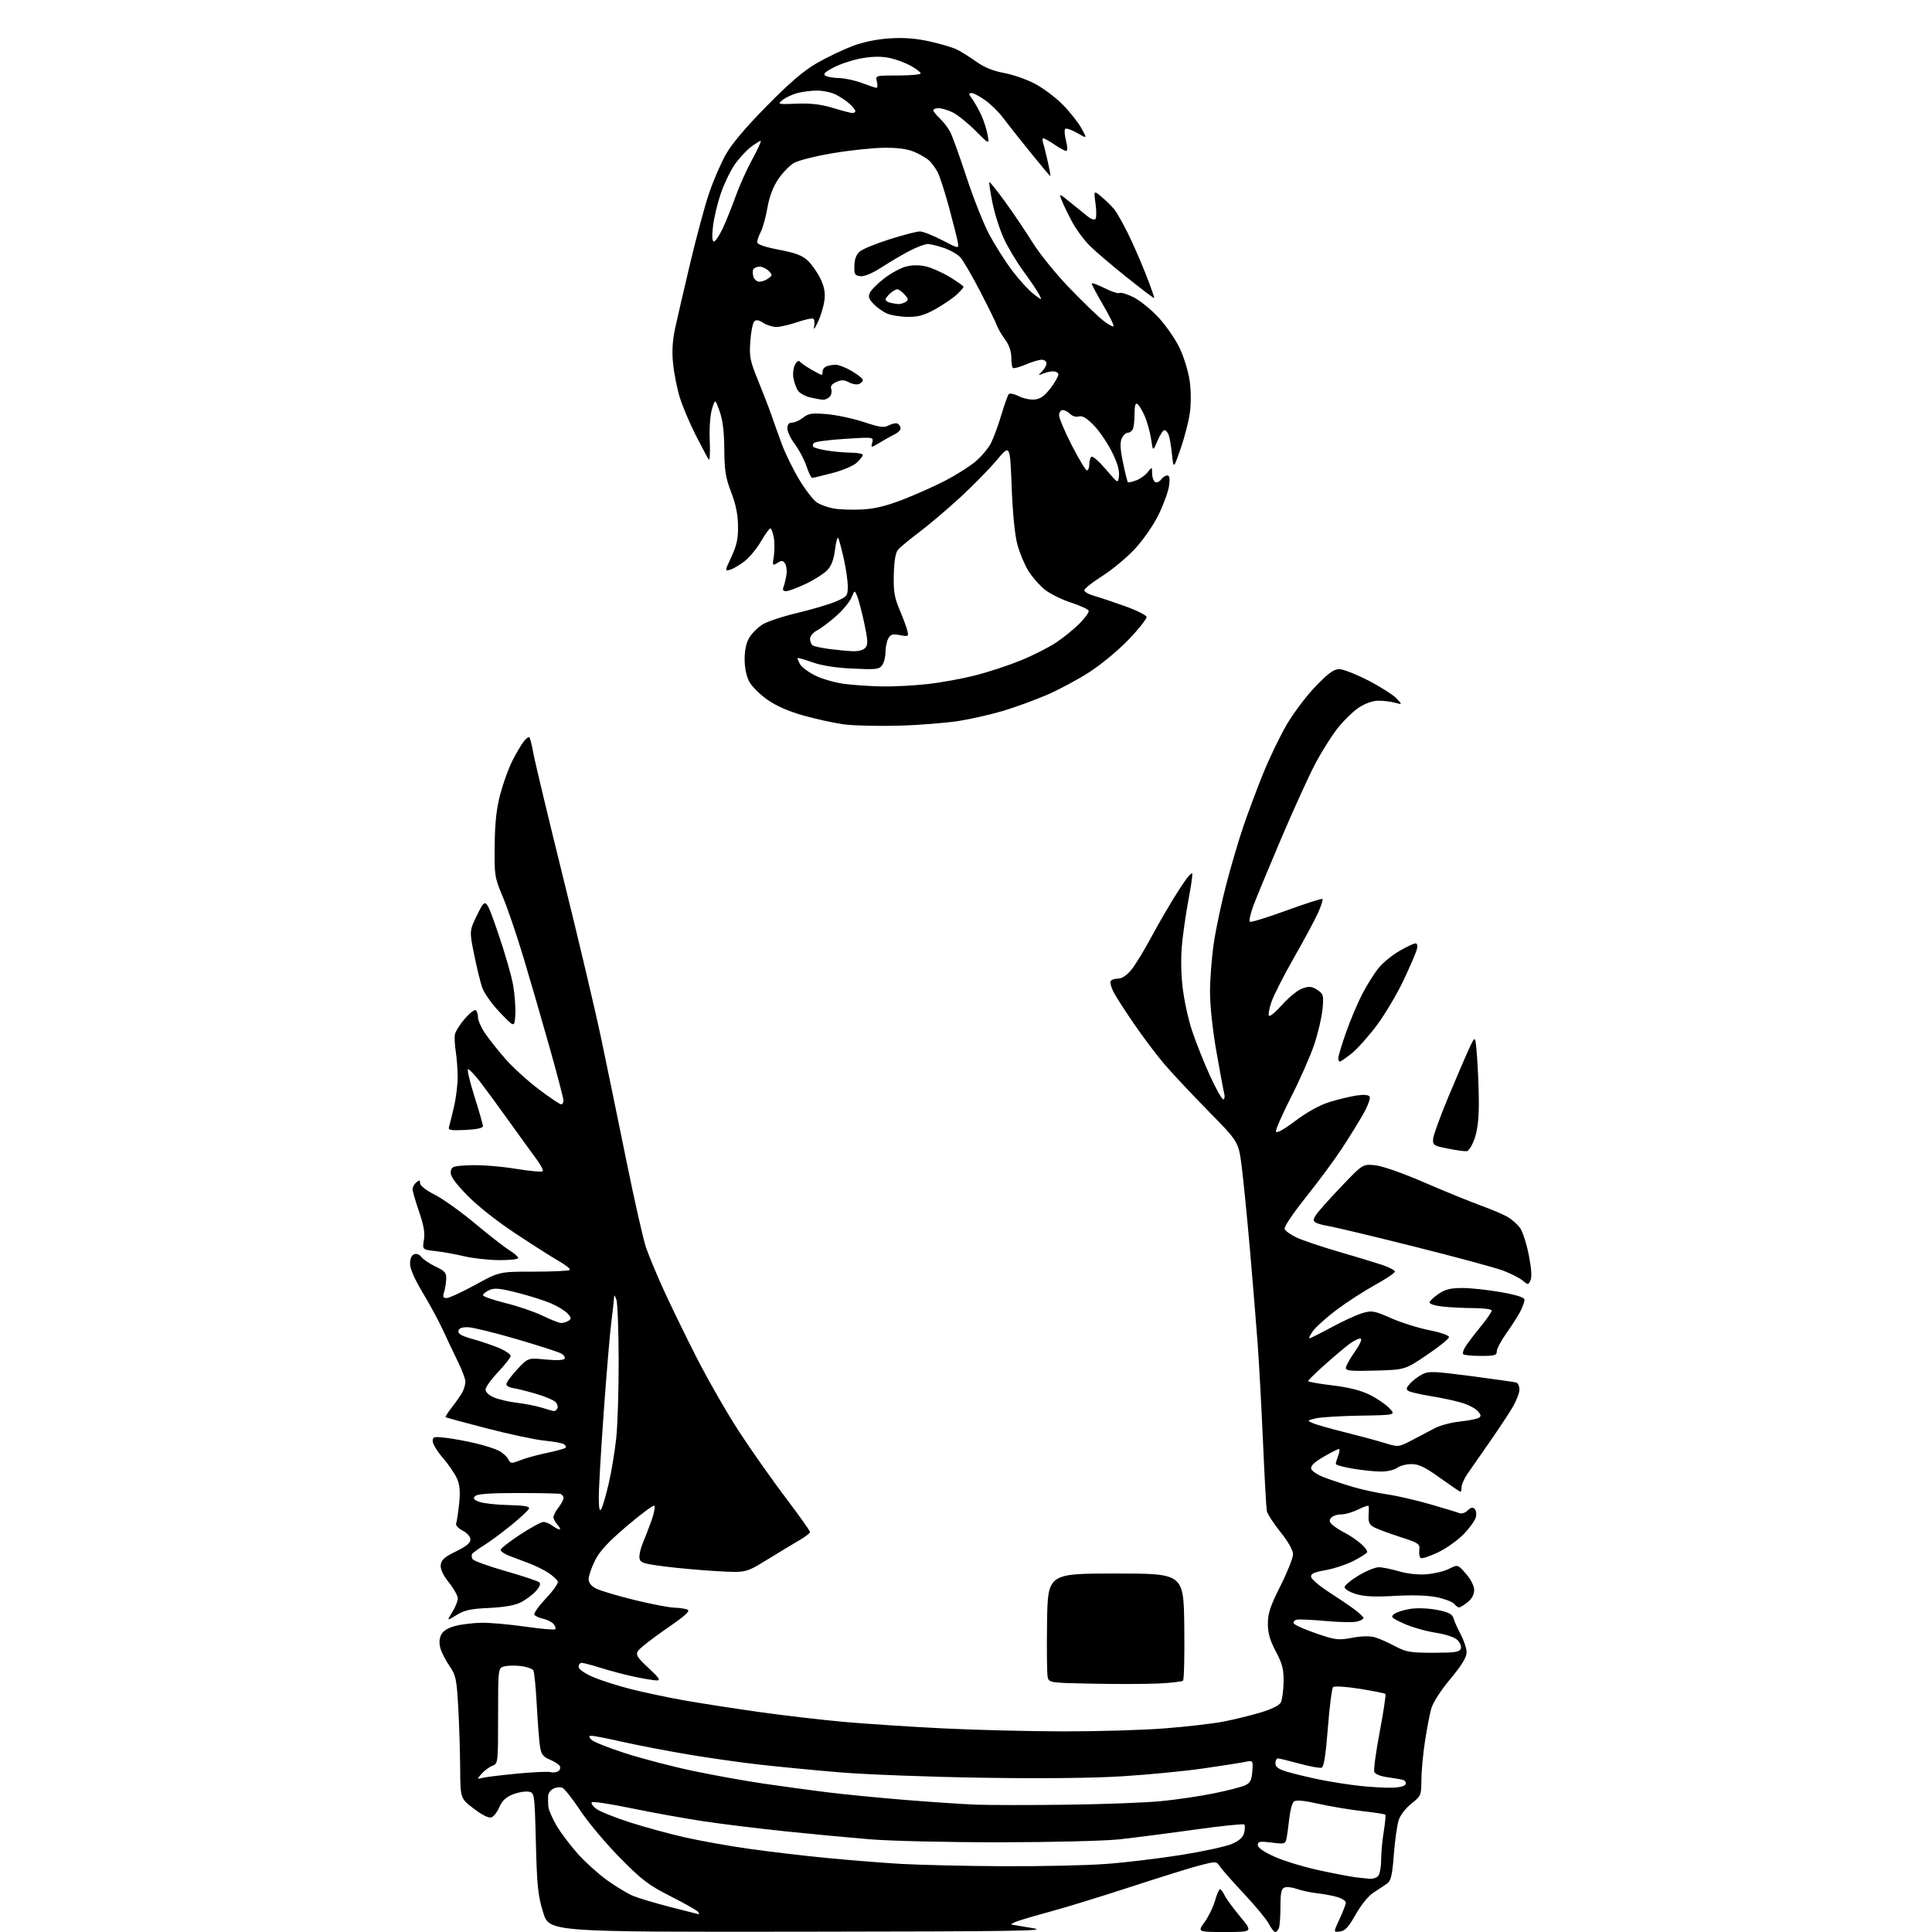 <?xml version="1.0" encoding="UTF-8" standalone="no"?>
<svg 
  version="1.1" 
  xmlns="http://www.w3.org/2000/svg" 
  xmlns:xlink="http://www.w3.org/1999/xlink" 
  xmlns:svg="http://www.w3.org/2000/svg"
  xmlns:rdf="http://www.w3.org/1999/02/22-rdf-syntax-ns#"
  xmlns:cc="http://creativecommons.org/ns#"
  xmlns:dc="http://purl.org/dc/elements/1.1/"
  viewBox="0 0 768 768"
  width="768"
  height="768"
>
<style>svg {background-color: white; }</style>"
<path stroke="none" fill="black" fill-rule="evenodd" d="M318.40,767.88C218.31,768.00 218.31,768.00 215.92,760.25C213.85,753.54 213.46,749.83 213.02,732.50C212.50,712.50 212.50,712.50 209.85,712.19C208.40,712.02 205.57,712.57 203.57,713.41C201.08,714.45 199.48,716.01 198.50,718.34C197.72,720.22 196.32,722.05 195.40,722.40C194.32,722.82 191.86,721.63 188.37,718.99C183.00,714.94 183.00,714.94 182.92,702.72C182.87,696.00 182.52,685.04 182.14,678.37C181.51,667.38 181.19,665.88 178.70,662.29C177.19,660.11 175.56,656.95 175.08,655.27C174.50,653.27 174.60,651.42 175.37,649.86C176.16,648.28 178.03,647.11 181.02,646.33C183.49,645.69 188.20,645.12 191.50,645.07C194.80,645.03 202.58,645.72 208.80,646.61C215.01,647.51 220.36,647.97 220.69,647.64C221.02,647.32 220.74,646.39 220.07,645.59C219.41,644.79 217.55,643.84 215.94,643.49C214.34,643.13 212.75,642.41 212.42,641.87C212.09,641.33 214.14,638.43 216.98,635.42C219.83,632.42 221.97,629.41 221.75,628.73C221.53,628.05 219.89,626.51 218.11,625.31C216.34,624.11 212.77,622.35 210.19,621.40C207.61,620.45 204.04,619.10 202.25,618.39C200.46,617.68 199.00,616.65 199.00,616.11C199.00,615.56 202.47,612.84 206.70,610.06C210.94,607.28 215.13,605.00 216.01,605.00C216.90,605.00 218.49,605.66 219.56,606.47C220.63,607.28 221.91,607.95 222.40,607.97C222.90,607.99 222.57,607.18 221.65,606.17C220.74,605.17 220.00,603.77 220.00,603.08C220.00,602.38 220.90,600.67 222.00,599.27C223.10,597.87 224.00,596.16 224.00,595.47C224.00,594.78 223.44,594.05 222.75,593.86C222.06,593.66 214.44,593.50 205.80,593.50C194.83,593.50 189.74,593.87 188.89,594.71C187.94,595.66 188.29,596.16 190.51,597.00C192.07,597.60 197.26,598.17 202.05,598.28C208.43,598.43 210.63,598.81 210.28,599.70C210.03,600.37 206.82,603.36 203.16,606.33C199.50,609.30 194.63,612.90 192.33,614.33C190.04,615.75 187.93,617.30 187.65,617.76C187.37,618.22 187.47,619.14 187.88,619.80C188.29,620.47 194.22,622.61 201.06,624.56C207.90,626.51 213.92,628.52 214.44,629.04C215.02,629.62 214.45,630.96 212.94,632.58C211.60,634.02 208.93,636.00 207.00,636.98C204.68,638.15 200.44,638.90 194.44,639.18C187.09,639.52 184.65,640.05 181.48,642.01C177.57,644.43 177.57,644.43 179.79,640.85C181.00,638.88 182.00,636.42 181.99,635.38C181.98,634.35 180.39,631.50 178.44,629.05C176.06,626.05 175.00,623.77 175.20,622.05C175.44,620.05 176.74,618.90 181.25,616.71C185.31,614.74 187.00,613.36 187.00,611.99C187.00,610.84 185.75,609.41 183.92,608.46C182.22,607.58 181.05,606.30 181.32,605.61C181.59,604.91 182.12,601.43 182.50,597.87C183.00,593.15 182.80,590.45 181.74,587.93C180.95,586.02 178.43,582.31 176.15,579.67C173.87,577.03 172.00,573.99 172.00,572.90C172.00,571.11 172.48,570.99 177.25,571.56C180.14,571.90 185.43,572.87 189.00,573.72C192.57,574.56 196.72,575.88 198.22,576.64C199.72,577.40 201.42,578.91 202.00,579.99C202.99,581.84 203.28,581.87 206.78,580.48C208.82,579.66 213.58,578.35 217.35,577.56C221.12,576.78 224.48,575.85 224.82,575.51C225.16,575.17 224.85,574.53 224.13,574.08C223.41,573.64 219.95,573.00 216.44,572.68C212.92,572.35 202.73,570.18 193.78,567.87C184.82,565.55 177.33,563.53 177.13,563.37C176.93,563.22 178.10,561.38 179.73,559.30C181.37,557.21 183.23,554.52 183.86,553.32C184.48,552.11 185.00,550.27 185.00,549.23C185.00,548.18 183.69,544.66 182.09,541.41C180.48,538.16 177.84,532.58 176.21,529.00C174.57,525.42 170.94,518.67 168.12,514.00C164.85,508.57 163.00,504.36 163.00,502.36C163.00,500.38 163.60,498.98 164.63,498.59C165.59,498.22 166.76,498.66 167.50,499.67C168.19,500.61 170.72,502.32 173.13,503.47C176.92,505.27 177.48,505.95 177.37,508.53C177.30,510.16 176.91,512.51 176.50,513.75C175.93,515.51 176.15,516.00 177.54,516.00C178.52,516.00 183.64,513.64 188.91,510.75C198.50,505.50 198.50,505.50 212.16,505.50C219.68,505.50 226.13,505.20 226.49,504.84C226.86,504.47 224.98,502.93 222.33,501.41C219.67,499.90 211.84,494.91 204.93,490.34C197.29,485.29 189.70,479.28 185.60,475.03C180.62,469.87 178.94,467.45 179.18,465.77C179.48,463.67 180.07,463.48 187.00,463.20C191.12,463.03 199.13,463.65 204.79,464.58C210.45,465.50 215.36,465.97 215.72,465.62C216.07,465.26 215.04,463.20 213.43,461.03C211.82,458.86 206.90,452.06 202.50,445.92C198.10,439.77 192.80,432.55 190.73,429.87C188.65,427.19 186.55,425.00 186.07,425.00C185.58,425.00 186.71,429.84 188.57,435.75C190.44,441.66 191.97,447.03 191.98,447.67C191.99,448.42 189.50,448.95 185.01,449.17C179.16,449.45 178.09,449.26 178.48,448.00C178.73,447.18 179.62,443.57 180.46,440.00C181.29,436.43 181.95,431.02 181.93,428.00C181.90,424.98 181.56,420.48 181.18,418.00C180.79,415.52 180.61,412.54 180.79,411.37C180.97,410.19 182.70,407.38 184.64,405.11C186.58,402.84 188.58,401.24 189.08,401.55C189.59,401.86 190.00,403.11 190.00,404.33C190.00,405.54 191.20,408.33 192.66,410.52C194.12,412.71 197.74,417.30 200.71,420.72C203.68,424.14 209.72,429.65 214.12,432.97C218.52,436.29 222.55,439.00 223.06,439.00C223.58,439.00 224.00,438.32 224.00,437.49C224.00,436.67 221.49,427.10 218.43,416.24C215.37,405.38 210.70,389.30 208.05,380.50C205.40,371.70 201.72,360.90 199.87,356.50C196.61,348.76 196.50,348.10 196.64,336.00C196.75,326.84 197.35,321.39 198.89,315.61C200.04,311.27 202.18,305.37 203.63,302.51C205.08,299.64 207.08,296.22 208.07,294.91C209.05,293.60 210.12,292.79 210.44,293.10C210.75,293.42 211.48,296.34 212.06,299.59C212.64,302.84 218.02,325.30 224.02,349.51C230.02,373.71 236.77,402.29 239.02,413.01C241.27,423.73 245.77,445.55 249.01,461.50C252.25,477.45 255.77,492.98 256.83,496.00C257.88,499.02 260.87,506.23 263.47,512.00C266.07,517.77 272.02,530.04 276.70,539.25C281.39,548.47 289.20,562.08 294.08,569.51C298.95,576.94 307.23,588.67 312.47,595.59C317.71,602.51 322.00,608.54 322.00,609.00C322.00,609.45 320.09,610.93 317.75,612.28C315.41,613.63 309.68,617.09 305.00,619.97C296.50,625.21 296.50,625.21 285.00,624.56C278.68,624.20 269.23,623.35 264.00,622.67C255.56,621.57 254.47,621.20 254.19,619.32C254.03,618.16 254.63,615.47 255.54,613.35C256.45,611.23 258.02,607.15 259.04,604.27C260.05,601.40 260.52,598.82 260.07,598.54C259.63,598.27 254.72,601.92 249.15,606.66C241.69,613.02 238.38,616.60 236.52,620.33C235.13,623.12 234.00,626.42 234.00,627.67C234.00,629.18 234.99,630.46 236.96,631.48C238.59,632.32 245.44,634.36 252.18,636.01C258.93,637.65 266.04,639.03 267.97,639.07C269.91,639.11 272.28,639.45 273.22,639.82C274.55,640.35 272.60,642.13 264.80,647.50C259.23,651.35 254.17,655.32 253.58,656.32C252.67,657.87 253.32,658.91 257.82,663.07C261.95,666.90 262.69,668.00 261.14,668.00C260.03,668.00 256.06,667.35 252.32,666.56C248.57,665.77 242.57,664.20 239.00,663.07C235.43,661.95 231.94,661.02 231.25,661.01C230.56,661.01 230.00,661.70 230.00,662.56C230.00,663.48 232.23,665.09 235.47,666.53C238.49,667.86 245.35,670.07 250.72,671.43C256.10,672.79 265.68,674.81 272.00,675.93C278.32,677.05 291.54,679.10 301.37,680.49C311.20,681.89 326.50,683.67 335.37,684.47C344.24,685.26 362.07,686.43 375.00,687.07C387.93,687.70 409.52,688.24 423.00,688.25C436.48,688.26 454.48,687.73 463.00,687.06C471.52,686.39 481.88,685.20 486.00,684.42C490.12,683.64 496.79,682.03 500.80,680.84C505.40,679.48 508.48,677.97 509.13,676.76C509.69,675.71 510.19,672.07 510.24,668.67C510.32,663.57 509.79,661.46 507.17,656.50C504.82,652.05 504.00,649.19 504.00,645.43C504.00,641.35 504.96,638.45 508.99,630.43C511.74,624.97 513.99,619.32 513.99,617.88C514.00,616.22 512.15,612.94 508.98,608.98C506.22,605.52 503.78,601.75 503.57,600.60C503.35,599.44 502.67,587.12 502.06,573.22C501.45,559.31 500.50,541.76 499.94,534.22C499.39,526.67 498.02,509.93 496.89,497.00C495.77,484.07 494.28,469.08 493.59,463.68C492.33,453.86 492.33,453.86 480.35,441.68C473.77,434.98 465.89,426.57 462.84,423.00C459.80,419.43 454.37,412.23 450.78,407.00C447.19,401.77 443.50,396.02 442.59,394.22C441.67,392.42 441.19,390.50 441.52,389.97C441.85,389.44 443.18,389.00 444.49,389.00C445.97,389.00 447.92,387.71 449.70,385.54C451.27,383.64 454.94,377.62 457.86,372.16C460.79,366.70 465.60,358.47 468.56,353.87C471.89,348.69 473.96,346.26 473.97,347.50C473.99,348.60 473.33,353.02 472.50,357.33C471.68,361.63 470.56,369.02 470.03,373.75C469.39,379.35 469.39,385.64 470.03,391.79C470.58,397.07 472.29,405.04 473.91,409.87C475.50,414.61 478.71,422.66 481.04,427.75C483.38,432.84 485.72,437.00 486.25,437.00C486.78,437.00 486.96,435.96 486.64,434.69C486.32,433.42 484.92,425.89 483.53,417.96C482.04,409.48 481.00,399.73 481.00,394.27C481.00,389.16 481.69,380.38 482.53,374.74C483.37,369.11 485.59,358.65 487.47,351.50C489.34,344.35 492.32,334.23 494.09,329.00C495.85,323.77 499.37,314.32 501.91,308.00C504.45,301.68 508.77,292.68 511.51,288.01C514.26,283.34 519.44,276.48 523.04,272.76C528.05,267.58 530.23,266.00 532.38,266.00C533.92,266.00 539.12,268.03 543.94,270.52C548.75,273.01 553.77,276.20 555.10,277.60C557.50,280.16 557.50,280.16 554.50,279.33C552.85,278.87 549.86,278.52 547.86,278.54C545.63,278.57 542.62,279.64 540.12,281.30C537.86,282.80 534.05,286.53 531.64,289.59C529.24,292.65 525.22,299.06 522.72,303.83C520.21,308.60 514.14,321.95 509.22,333.50C504.31,345.05 499.33,357.07 498.17,360.21C497.01,363.35 496.43,366.15 496.88,366.42C497.32,366.70 503.89,364.67 511.46,361.91C519.03,359.15 525.43,357.10 525.69,357.36C525.95,357.62 525.21,360.01 524.04,362.67C522.87,365.33 518.56,373.35 514.48,380.50C510.39,387.65 506.31,395.66 505.41,398.30C504.51,400.95 504.09,403.42 504.47,403.80C504.86,404.19 507.27,402.14 509.84,399.25C512.40,396.37 515.97,393.51 517.77,392.90C520.46,391.99 521.50,392.09 523.65,393.50C526.09,395.11 526.22,395.59 525.73,401.06C525.44,404.27 523.97,410.58 522.47,415.09C520.97,419.59 516.86,428.93 513.34,435.85C509.82,442.77 507.06,449.04 507.22,449.78C507.40,450.65 510.14,449.15 514.96,445.54C519.69,442.00 524.65,439.26 528.53,438.06C531.89,437.03 536.69,435.87 539.20,435.49C542.20,435.04 544.00,435.20 544.46,435.94C544.84,436.55 543.71,439.64 541.94,442.78C540.17,445.93 536.30,452.18 533.35,456.67C530.40,461.16 523.96,469.86 519.05,475.99C513.98,482.33 510.35,487.74 510.65,488.53C510.94,489.29 513.05,490.81 515.34,491.90C517.63,493.00 525.12,495.53 532.00,497.53C538.88,499.53 546.75,501.92 549.50,502.84C552.25,503.77 554.50,504.95 554.50,505.48C554.50,506.00 550.92,508.41 546.54,510.82C542.16,513.24 535.30,517.67 531.30,520.69C527.30,523.70 523.09,527.47 521.94,529.08C520.80,530.69 520.16,532.00 520.53,532.00C520.89,532.00 524.86,530.01 529.35,527.59C533.83,525.16 539.34,522.64 541.58,521.98C545.36,520.87 546.22,521.03 553.02,524.01C557.07,525.79 563.89,527.93 568.19,528.78C572.71,529.67 576.00,530.82 576.00,531.51C576.00,532.16 572.06,535.35 567.25,538.60C558.50,544.50 558.50,544.50 546.75,544.83C537.16,545.11 535.00,544.91 535.00,543.76C535.00,542.99 536.58,540.14 538.50,537.43C540.49,534.63 541.53,532.34 540.90,532.13C540.30,531.93 538.39,532.81 536.65,534.07C534.92,535.34 530.46,539.09 526.75,542.39C523.04,545.70 520.00,548.67 520.00,548.99C520.00,549.30 524.31,550.08 529.58,550.70C535.96,551.46 540.90,552.69 544.36,554.39C547.22,555.79 550.76,558.19 552.23,559.72C554.90,562.50 554.90,562.50 540.70,562.74C532.89,562.87 524.92,563.36 523.00,563.83C519.50,564.69 519.50,564.69 522.00,565.77C523.38,566.36 529.00,567.96 534.50,569.32C540.00,570.68 547.07,572.58 550.20,573.55C555.90,575.30 555.90,575.30 561.20,572.54C564.12,571.02 568.22,568.87 570.31,567.75C572.41,566.64 576.91,565.44 580.31,565.08C583.72,564.73 587.09,564.07 587.82,563.62C588.87,562.97 588.78,562.42 587.40,560.89C586.45,559.84 583.56,558.35 580.97,557.59C578.39,556.82 572.89,555.64 568.76,554.98C564.62,554.31 560.64,553.39 559.91,552.94C558.85,552.29 558.98,551.68 560.54,549.96C561.61,548.77 563.78,547.13 565.35,546.32C567.91,545.00 569.93,545.07 584.85,547.03C594.01,548.23 602.06,549.38 602.75,549.58C603.44,549.78 604.00,551.07 604.00,552.45C604.00,553.84 602.55,557.34 600.78,560.23C599.01,563.13 594.88,569.33 591.60,574.00C588.33,578.67 584.60,584.03 583.33,585.89C582.05,587.75 581.00,590.12 581.00,591.14C581.00,592.16 580.80,593.00 580.56,593.00C580.32,593.00 576.67,590.52 572.46,587.50C566.47,583.20 563.98,582.00 561.09,582.00C559.05,582.00 556.51,582.66 555.44,583.47C554.37,584.28 551.56,584.95 549.19,584.97C546.82,584.99 541.76,584.48 537.94,583.85C534.12,583.22 531.00,582.35 531.00,581.92C531.00,581.48 531.44,579.98 531.98,578.57C532.51,577.15 532.62,576.00 532.23,576.01C531.83,576.01 529.11,577.39 526.19,579.07C522.60,581.12 520.98,582.65 521.20,583.78C521.38,584.72 523.68,586.26 526.51,587.33C529.25,588.37 534.42,590.08 538.00,591.13C541.58,592.18 547.65,593.50 551.50,594.05C555.35,594.61 563.00,596.37 568.50,597.96C574.00,599.55 579.23,601.14 580.12,601.49C581.04,601.84 582.47,601.38 583.44,600.42C584.63,599.23 585.44,599.04 586.19,599.79C586.78,600.38 586.99,601.90 586.66,603.18C586.33,604.45 584.14,607.48 581.78,609.90C579.43,612.32 574.84,615.57 571.59,617.11C568.33,618.65 565.27,619.67 564.78,619.36C564.28,619.06 564.02,617.62 564.19,616.17C564.48,613.69 564.02,613.37 556.50,610.94C552.10,609.51 547.46,607.78 546.18,607.10C544.43,606.16 543.90,605.08 544.03,602.68C544.13,600.93 544.16,599.15 544.10,598.73C544.05,598.31 542.22,598.87 540.04,599.98C537.86,601.09 534.77,602.00 533.16,602.00C531.56,602.00 529.74,602.61 529.13,603.35C528.28,604.37 528.43,605.07 529.75,606.23C530.71,607.07 532.91,608.47 534.63,609.34C536.35,610.21 539.17,612.11 540.88,613.55C542.60,615.00 543.75,616.60 543.43,617.11C543.12,617.62 540.60,619.18 537.83,620.59C535.06,621.99 530.12,623.61 526.85,624.18C522.21,625.00 520.96,625.59 521.20,626.87C521.36,627.76 524.42,630.39 528.00,632.70C531.58,635.01 536.19,638.13 538.25,639.64C540.31,641.15 542.00,642.74 542.00,643.17C542.00,643.61 540.83,644.26 539.40,644.61C537.97,644.97 532.42,644.87 527.07,644.38C521.72,643.90 516.57,643.65 515.62,643.83C514.67,644.02 514.05,644.66 514.25,645.26C514.46,645.87 518.42,647.66 523.06,649.26C530.90,651.95 531.93,652.07 537.50,651.05C541.31,650.34 544.62,650.27 546.57,650.85C548.25,651.35 551.85,652.93 554.56,654.38C558.96,656.72 560.59,657.00 569.77,657.00C578.24,657.00 580.17,656.72 580.67,655.42C581.02,654.52 580.46,653.03 579.39,651.97C578.23,650.82 574.80,649.67 570.50,649.00C566.65,648.39 561.02,646.77 558.00,645.38C552.97,643.08 552.66,642.75 554.33,641.51C555.33,640.77 558.34,639.87 561.01,639.50C563.73,639.12 568.37,639.35 571.55,640.01C575.87,640.91 577.37,641.68 577.77,643.23C578.07,644.36 579.36,647.26 580.65,649.69C581.94,652.12 583.00,655.35 583.00,656.87C583.00,658.81 581.05,661.99 576.50,667.46C572.53,672.24 569.57,676.87 568.89,679.39C568.28,681.65 567.16,687.55 566.41,692.50C565.65,697.45 565.03,704.27 565.02,707.67C565.00,713.64 564.88,713.93 561.07,716.95C558.88,718.68 556.63,721.58 556.01,723.48C555.38,725.37 554.52,731.52 554.08,737.15C553.44,745.49 552.94,747.64 551.39,748.74C550.35,749.48 547.94,751.08 546.04,752.30C543.98,753.62 541.11,757.14 538.93,761.01C536.06,766.09 534.70,767.57 532.65,767.81C530.03,768.13 530.03,768.13 532.51,762.81C533.87,759.89 534.98,756.97 534.99,756.33C535.00,755.68 533.54,754.70 531.75,754.15C529.96,753.60 526.34,752.91 523.70,752.62C521.06,752.33 517.41,751.55 515.58,750.89C513.75,750.23 511.52,749.97 510.63,750.31C509.34,750.81 509.00,752.39 509.00,757.89C509.00,761.71 508.73,765.55 508.39,766.42C508.06,767.29 507.40,768.00 506.92,768.00C506.44,768.00 505.30,766.54 504.38,764.76C503.46,762.99 499.06,757.64 494.60,752.90C490.15,748.15 485.82,743.26 484.99,742.04C483.48,739.83 483.46,739.83 476.99,741.50C473.42,742.42 461.05,746.27 449.50,750.05C437.95,753.83 423.55,758.26 417.50,759.89C411.45,761.53 405.38,763.32 404.00,763.87C402.62,764.42 401.73,764.94 402.00,765.01C402.27,765.09 406.10,765.74 410.50,766.46C417.38,767.58 404.45,767.78 318.40,767.88zM487.03,768.00C475.99,768.00 475.99,768.00 478.85,764.05C480.42,761.87 482.29,758.05 482.99,755.55C483.69,753.05 484.58,751.00 484.97,751.00C485.36,751.00 486.16,752.05 486.74,753.33C487.32,754.61 490.11,758.43 492.94,761.83C498.07,768.00 498.07,768.00 487.03,768.00zM277.81,760.95C277.98,760.98 277.85,760.56 277.51,760.02C277.18,759.48 272.32,756.71 266.70,753.87C257.73,749.32 255.27,747.45 246.34,738.39C240.75,732.71 233.68,724.29 230.64,719.66C227.59,715.04 224.37,710.97 223.48,710.63C222.58,710.29 220.99,710.47 219.93,711.04C218.87,711.61 217.95,712.84 217.89,713.79C217.83,714.73 217.86,716.62 217.96,718.00C218.06,719.38 219.57,722.90 221.32,725.84C223.07,728.78 226.91,733.85 229.86,737.12C232.80,740.38 238.04,745.07 241.48,747.53C244.93,749.99 249.49,752.73 251.63,753.63C253.76,754.52 260.45,756.52 266.50,758.08C272.55,759.64 277.64,760.93 277.81,760.95zM544.55,746.84C545.68,746.93 547.14,746.46 547.80,745.80C548.46,745.14 549.00,742.33 549.01,739.55C549.01,736.77 549.48,731.63 550.05,728.13C550.62,724.62 550.90,721.57 550.68,721.35C550.46,721.12 546.33,720.49 541.52,719.95C536.70,719.40 528.89,718.09 524.16,717.04C518.27,715.72 515.18,715.44 514.34,716.13C513.67,716.69 512.85,719.70 512.51,722.82C512.17,725.94 511.68,729.54 511.41,730.82C510.95,733.01 510.62,733.10 505.46,732.45C500.77,731.87 500.00,732.00 500.00,733.43C500.00,734.51 502.35,736.14 506.75,738.11C510.46,739.78 518.45,742.20 524.50,743.50C530.55,744.80 537.08,746.05 539.00,746.27C540.92,746.50 543.42,746.75 544.55,746.84zM398.50,741.85C413.35,741.93 431.80,741.53 439.50,740.96C447.20,740.40 460.70,738.78 469.50,737.38C478.30,735.97 487.40,734.00 489.71,732.98C492.66,731.70 494.12,730.36 494.58,728.53C494.94,727.09 494.95,725.62 494.60,725.27C494.25,724.92 485.31,725.85 474.73,727.33C464.16,728.81 450.77,730.53 445.00,731.16C439.13,731.80 418.19,732.32 397.50,732.34C376.59,732.35 353.98,731.83 345.50,731.13C337.25,730.45 321.95,729.00 311.50,727.91C301.05,726.81 286.65,725.04 279.50,723.96C272.35,722.89 259.63,720.59 251.23,718.86C242.84,717.12 235.64,716.02 235.25,716.42C234.85,716.81 235.65,717.99 237.01,719.03C238.38,720.07 244.45,722.51 250.50,724.45C256.55,726.39 266.45,729.08 272.50,730.44C278.55,731.79 289.80,733.80 297.50,734.90C305.20,735.99 318.93,737.62 328.00,738.51C337.07,739.40 350.57,740.48 358.00,740.92C365.43,741.35 383.65,741.77 398.50,741.85zM424.00,717.40C438.57,717.22 455.45,716.58 461.50,715.99C467.55,715.41 477.00,714.01 482.50,712.89C488.00,711.78 493.62,710.33 495.00,709.67C497.01,708.72 497.56,707.63 497.81,704.10C498.13,699.72 498.13,699.72 494.81,700.41C492.99,700.78 485.43,701.96 478.00,703.03C470.57,704.09 456.18,705.48 446.00,706.11C434.26,706.84 413.80,707.05 390.00,706.67C369.38,706.35 344.18,705.39 334.00,704.55C323.82,703.70 309.43,702.31 302.00,701.47C294.57,700.63 281.75,698.81 273.50,697.42C265.25,696.03 253.60,693.79 247.62,692.45C241.63,691.10 236.06,690.00 235.24,690.00C234.03,690.00 233.99,690.28 235.00,691.50C235.69,692.33 241.88,694.81 248.77,697.01C255.66,699.21 267.86,702.38 275.90,704.05C283.93,705.73 296.35,707.96 303.50,709.01C310.65,710.06 321.90,711.59 328.50,712.42C335.10,713.25 349.05,714.62 359.50,715.47C369.95,716.32 382.77,717.18 388.00,717.38C393.23,717.57 409.43,717.59 424.00,717.40zM553.42,710.64C556.36,710.56 558.51,710.00 558.75,709.25C558.98,708.56 558.57,707.81 557.83,707.58C557.10,707.34 554.34,706.86 551.69,706.50C548.79,706.12 546.65,705.26 546.30,704.35C545.98,703.52 546.96,696.32 548.47,688.36C549.99,680.41 550.99,673.66 550.71,673.38C550.42,673.09 545.83,672.17 540.50,671.32C534.83,670.43 530.44,670.16 529.92,670.68C529.43,671.17 528.50,678.46 527.85,686.88C527.04,697.36 526.27,702.34 525.40,702.68C524.71,702.94 520.73,702.22 516.56,701.08C512.39,699.94 508.53,699.00 507.99,699.00C507.44,699.00 507.00,699.88 507.00,700.96C507.00,702.44 508.19,703.28 511.87,704.37C514.55,705.16 520.33,706.55 524.71,707.44C529.09,708.33 536.24,709.45 540.59,709.92C544.94,710.39 550.71,710.72 553.42,710.64zM192.01,706.69C193.39,706.36 199.63,705.60 205.88,705.01C212.13,704.42 217.97,704.17 218.87,704.45C219.77,704.73 221.12,704.56 221.88,704.09C222.64,703.61 222.92,702.68 222.51,702.01C222.09,701.34 220.30,700.19 218.51,699.44C215.88,698.34 215.15,697.37 214.66,694.29C214.33,692.21 213.75,684.79 213.38,677.82C213.01,670.84 212.38,664.62 212.00,663.99C211.61,663.36 209.45,662.60 207.20,662.30C204.96,662.00 201.97,662.04 200.56,662.40C198.00,663.04 198.00,663.04 198.00,682.04C198.00,700.83 197.97,701.06 195.75,701.91C194.51,702.38 192.60,703.79 191.50,705.03C189.50,707.30 189.50,707.30 192.01,706.69zM460.50,669.22C455.55,669.45 443.74,669.48 434.26,669.29C417.40,668.96 417.01,668.90 416.48,666.73C416.18,665.50 416.06,655.73 416.22,645.00C416.50,625.50 416.50,625.50 443.50,625.50C470.50,625.50 470.50,625.50 470.77,646.43C470.92,657.94 470.69,667.68 470.27,668.08C469.85,668.47 465.45,668.99 460.50,669.22zM579.99,639.00C579.58,639.00 578.71,638.35 578.05,637.55C577.39,636.76 574.30,635.58 571.18,634.93C567.56,634.18 561.55,633.99 554.51,634.39C546.46,634.86 542.29,634.66 539.00,633.65C536.52,632.90 534.50,631.68 534.50,630.95C534.50,630.22 536.98,628.14 540.00,626.32C543.02,624.50 546.66,623.01 548.07,623.00C549.48,623.00 553.07,623.72 556.04,624.60C559.29,625.57 563.65,626.05 566.97,625.81C570.01,625.58 574.08,624.61 576.00,623.64C579.50,621.87 579.50,621.87 582.75,625.60C584.73,627.88 586.00,630.41 586.00,632.09C586.00,633.89 585.07,635.58 583.37,636.93C581.92,638.07 580.40,639.00 579.99,639.00zM239.03,599.85C239.56,598.94 240.87,594.44 241.94,589.85C243.02,585.26 244.37,577.13 244.95,571.79C245.53,566.45 245.97,552.27 245.93,540.29C245.89,528.31 245.47,517.60 245.00,516.50C244.14,514.50 244.14,514.50 244.04,516.50C243.98,517.60 243.50,521.85 242.97,525.95C242.44,530.05 241.10,545.91 240.00,561.21C238.90,576.51 238.01,591.83 238.03,595.26C238.05,599.76 238.33,601.04 239.03,599.85zM220.19,560.93C220.57,560.97 221.17,560.53 221.53,559.96C221.88,559.38 221.63,558.26 220.97,557.46C220.31,556.67 216.78,555.14 213.13,554.08C209.49,553.01 205.41,551.99 204.08,551.82C202.75,551.64 201.50,551.01 201.30,550.42C201.11,549.82 202.96,547.18 205.42,544.53C209.89,539.73 209.89,539.73 216.85,540.42C221.18,540.84 224.05,540.72 224.44,540.10C224.78,539.55 224.11,538.59 222.95,537.98C221.80,537.36 213.80,534.79 205.18,532.27C196.55,529.74 187.94,527.64 186.02,527.59C183.61,527.53 182.45,527.98 182.23,529.08C182.00,530.24 183.55,531.10 188.21,532.39C191.67,533.35 196.41,534.98 198.75,536.01C201.09,537.04 203.00,538.39 203.00,539.00C203.00,539.62 200.75,542.50 198.00,545.41C195.25,548.31 193.00,551.46 193.00,552.40C193.00,553.39 194.42,554.70 196.43,555.53C198.31,556.32 202.44,557.27 205.61,557.64C208.77,558.01 213.19,558.89 215.43,559.59C217.67,560.29 219.81,560.90 220.19,560.93zM588.67,539.00C585.18,539.00 582.03,538.70 581.66,538.33C581.29,537.96 581.74,536.51 582.66,535.11C583.58,533.71 586.28,530.17 588.67,527.24C591.05,524.32 593.00,521.49 593.00,520.96C593.00,520.43 589.74,520.00 585.75,519.99C581.76,519.99 576.12,519.70 573.21,519.35C570.03,518.97 568.07,518.27 568.29,517.61C568.49,517.00 570.15,515.49 571.97,514.25C574.51,512.53 576.72,512.00 581.34,512.00C584.66,512.00 591.57,512.75 596.69,513.66C603.16,514.82 606.00,515.75 606.00,516.71C606.00,517.48 605.26,519.54 604.36,521.30C603.46,523.06 600.98,526.94 598.86,529.91C596.74,532.89 595.00,536.15 595.00,537.16C595.00,538.75 594.15,539.00 588.67,539.00zM223.00,525.91C223.82,525.94 225.16,525.55 225.96,525.05C227.22,524.25 227.17,523.85 225.64,522.15C224.66,521.07 221.69,519.25 219.03,518.11C216.38,516.97 210.34,515.05 205.61,513.86C198.70,512.11 196.51,511.90 194.50,512.82C193.13,513.44 192.00,514.37 192.00,514.87C192.00,515.37 196.02,516.77 200.94,517.99C205.86,519.20 212.50,521.47 215.69,523.02C218.89,524.58 222.18,525.87 223.00,525.91zM608.41,508.93C607.52,510.83 607.45,510.83 605.21,508.99C603.95,507.96 600.42,506.18 597.38,505.04C594.33,503.90 578.49,499.62 562.17,495.53C545.85,491.44 530.65,487.80 528.39,487.44C526.13,487.08 523.69,486.42 522.97,485.98C521.91,485.32 521.95,484.73 523.20,482.84C524.06,481.55 528.57,476.50 533.23,471.61C541.72,462.72 541.72,462.72 546.61,463.21C549.52,463.50 557.37,466.24 566.00,469.97C573.98,473.42 584.06,477.54 588.41,479.13C592.77,480.71 597.67,482.79 599.31,483.75C600.95,484.71 603.14,486.64 604.19,488.04C605.23,489.44 606.81,494.28 607.70,498.79C608.75,504.11 608.99,507.67 608.41,508.93zM198.25,500.92C193.99,500.87 187.80,500.18 184.50,499.38C181.20,498.59 176.11,497.67 173.18,497.34C167.87,496.74 167.87,496.74 168.51,492.92C168.98,490.13 168.47,487.11 166.58,481.64C165.16,477.53 164.00,473.51 164.00,472.70C164.00,471.90 164.68,470.68 165.50,470.00C166.73,468.98 167.00,469.05 167.00,470.36C167.00,471.32 169.36,473.16 172.81,474.91C176.01,476.52 183.20,481.66 188.79,486.32C194.38,490.99 200.54,495.79 202.48,496.99C204.41,498.18 206.00,499.58 206.00,500.08C206.00,500.59 202.51,500.96 198.25,500.92zM583.00,457.63C582.17,457.70 578.80,457.23 575.50,456.58C569.89,455.47 569.51,455.22 569.68,452.73C569.78,451.27 572.56,443.64 575.85,435.79C579.13,427.93 582.87,419.25 584.15,416.50C586.48,411.50 586.48,411.50 587.14,420.00C587.50,424.68 587.83,432.77 587.86,438.00C587.89,444.46 587.37,449.10 586.21,452.50C585.24,455.33 583.85,457.55 583.00,457.63zM532.61,422.00C532.27,422.00 532.00,421.36 532.00,420.58C532.00,419.80 533.39,415.19 535.10,410.33C536.80,405.47 539.73,398.56 541.61,394.96C543.49,391.37 546.42,386.74 548.12,384.67C549.82,382.61 553.53,379.59 556.36,377.97C559.19,376.35 562.02,375.01 562.66,375.01C563.35,375.00 563.59,375.90 563.26,377.25C562.96,378.49 560.60,384.00 558.02,389.50C555.43,395.00 550.62,403.12 547.32,407.54C544.02,411.96 539.50,417.02 537.27,418.79C535.04,420.55 532.94,422.00 532.61,422.00zM204.84,403.50C204.50,408.50 204.50,408.50 198.76,402.51C195.51,399.12 192.44,394.79 191.66,392.51C190.91,390.31 189.46,384.34 188.44,379.25C186.57,370.00 186.57,370.00 189.84,363.37C193.11,356.75 193.11,356.75 197.93,370.70C200.59,378.38 203.30,387.77 203.97,391.58C204.63,395.39 205.03,400.75 204.84,403.50zM357.50,288.46C349.25,288.70 339.35,288.47 335.50,287.95C331.65,287.42 324.45,285.86 319.50,284.47C313.61,282.82 308.63,280.65 305.09,278.18C302.12,276.10 298.85,272.85 297.84,270.97C296.69,268.81 296.00,265.47 296.00,262.02C296.01,258.37 296.65,255.45 297.90,253.40C298.94,251.69 301.32,249.35 303.18,248.20C305.04,247.05 311.27,244.99 317.03,243.63C322.79,242.27 329.64,240.23 332.25,239.11C336.78,237.17 337.00,236.88 337.00,233.10C337.00,230.91 336.31,226.06 335.46,222.31C334.62,218.57 333.64,214.82 333.29,214.00C332.94,213.18 332.34,215.11 331.96,218.30C331.47,222.34 330.54,224.86 328.90,226.61C327.60,227.99 323.77,230.44 320.38,232.06C316.99,233.68 313.44,235.00 312.50,235.00C311.27,235.00 310.98,234.51 311.48,233.25C311.86,232.29 312.37,230.15 312.62,228.50C312.87,226.85 312.62,224.82 312.07,224.00C311.23,222.76 310.71,222.72 309.02,223.77C307.06,224.98 307.00,224.87 307.61,221.07C307.95,218.88 307.94,215.50 307.57,213.55C307.21,211.60 306.59,210.02 306.20,210.03C305.82,210.05 304.15,212.38 302.50,215.21C300.85,218.04 297.93,221.58 296.00,223.08C294.07,224.58 291.50,226.10 290.28,226.46C288.07,227.11 288.07,227.09 290.76,221.31C292.88,216.76 293.45,214.10 293.38,209.00C293.32,204.54 292.46,200.34 290.64,195.63C288.44,189.91 287.99,187.07 287.92,178.63C287.87,171.61 287.30,166.96 286.06,163.50C284.28,158.50 284.28,158.50 283.03,162.59C282.29,165.00 281.93,170.18 282.14,175.24C282.34,179.96 282.14,183.29 281.71,182.66C281.27,182.02 278.96,177.68 276.57,173.00C274.19,168.32 271.33,161.57 270.24,158.00C269.14,154.43 267.93,148.35 267.55,144.50C267.07,139.65 267.32,135.35 268.37,130.50C269.20,126.65 271.91,114.95 274.39,104.50C276.87,94.05 280.25,81.52 281.92,76.65C283.58,71.78 286.55,64.92 288.51,61.42C290.86,57.22 296.43,50.62 304.79,42.14C314.02,32.77 319.49,28.09 324.75,25.07C328.74,22.78 335.04,19.76 338.75,18.35C343.06,16.71 348.43,15.60 353.61,15.26C359.33,14.89 364.03,15.25 369.61,16.48C373.95,17.44 378.85,18.91 380.50,19.74C382.15,20.57 385.60,22.74 388.17,24.57C391.33,26.81 394.90,28.25 399.17,29.02C402.65,29.65 408.19,31.59 411.47,33.33C414.75,35.07 419.70,38.80 422.47,41.61C425.24,44.43 428.57,48.63 429.87,50.96C432.24,55.20 432.24,55.20 428.19,52.86C425.96,51.58 423.82,50.85 423.44,51.23C423.05,51.61 423.20,53.74 423.76,55.96C424.39,58.45 424.42,60.00 423.84,60.00C423.32,60.00 421.24,58.88 419.21,57.50C417.19,56.13 415.20,55.00 414.80,55.00C414.39,55.00 414.27,55.56 414.51,56.25C414.76,56.94 415.61,60.31 416.39,63.75C417.18,67.19 417.69,70.00 417.52,70.00C417.36,70.00 413.68,65.61 409.34,60.25C405.00,54.89 400.18,48.78 398.62,46.68C397.07,44.58 393.97,41.54 391.75,39.93C389.52,38.32 387.04,37.00 386.23,37.00C384.99,37.00 385.01,37.35 386.41,39.25C387.32,40.49 388.92,43.30 389.95,45.50C390.99,47.70 392.17,51.30 392.57,53.50C393.30,57.50 393.30,57.50 387.66,51.87C384.56,48.77 380.48,45.51 378.61,44.62C376.73,43.73 374.25,43.00 373.10,43.00C371.94,43.00 371.00,43.37 371.00,43.83C371.00,44.28 372.17,45.74 373.60,47.08C375.02,48.41 376.89,50.84 377.74,52.48C378.59,54.12 381.51,62.22 384.22,70.48C386.93,78.74 391.00,89.00 393.27,93.27C395.55,97.54 399.68,104.03 402.45,107.69C405.23,111.34 409.04,115.50 410.92,116.92C414.33,119.50 414.33,119.50 413.03,117.00C412.32,115.62 409.55,111.53 406.89,107.90C404.22,104.28 400.71,98.43 399.08,94.90C397.45,91.38 395.40,84.95 394.52,80.62C393.65,76.28 393.08,72.58 393.28,72.39C393.47,72.20 396.31,75.75 399.59,80.27C402.87,84.80 407.79,92.10 410.53,96.49C413.26,100.88 419.77,108.92 425.00,114.35C430.23,119.78 436.21,125.57 438.30,127.23C440.38,128.89 442.33,130.00 442.62,129.71C442.92,129.42 441.09,125.66 438.58,121.36C436.06,117.06 434.00,113.19 434.00,112.75C434.00,112.32 436.27,113.12 439.04,114.52C441.81,115.92 444.51,116.80 445.05,116.47C445.58,116.14 448.09,116.90 450.61,118.16C453.14,119.43 457.62,123.06 460.56,126.23C463.50,129.41 467.27,134.87 468.93,138.36C470.60,141.86 472.39,147.71 472.91,151.36C473.47,155.29 473.49,160.51 472.98,164.17C472.50,167.57 470.84,173.98 469.30,178.42C466.50,186.48 466.50,186.48 465.87,180.49C465.53,177.20 464.92,173.71 464.52,172.75C464.11,171.79 463.37,171.00 462.85,171.00C462.34,171.00 461.11,172.91 460.11,175.25C458.30,179.50 458.30,179.50 457.57,174.50C457.17,171.75 456.02,167.65 455.03,165.38C454.04,163.11 452.73,160.95 452.11,160.57C451.36,160.10 451.00,161.33 451.00,164.36C451.00,166.82 450.73,169.55 450.39,170.42C450.06,171.29 449.15,172.00 448.37,172.00C447.59,172.00 446.49,173.03 445.92,174.28C445.16,175.93 445.30,178.57 446.42,183.92C447.26,187.97 448.13,191.46 448.34,191.67C448.55,191.88 450.02,191.57 451.61,190.98C453.20,190.38 455.28,188.91 456.23,187.70C457.96,185.50 457.96,185.50 457.98,188.19C457.99,189.67 458.52,191.20 459.15,191.59C459.79,191.99 460.85,191.56 461.51,190.65C462.18,189.74 463.29,189.00 463.99,189.00C464.91,189.00 465.11,190.17 464.71,193.16C464.40,195.44 462.50,200.64 460.50,204.70C458.40,208.95 454.37,214.73 451.04,218.30C447.84,221.71 442.04,226.53 438.14,229.00C434.24,231.47 431.04,234.01 431.03,234.63C431.01,235.25 432.69,236.23 434.75,236.81C436.81,237.38 442.32,239.22 447.00,240.89C451.68,242.56 455.62,244.51 455.77,245.22C455.92,245.92 452.77,249.93 448.77,254.12C444.70,258.38 437.76,264.14 433.00,267.21C428.32,270.23 420.59,274.35 415.81,276.38C411.04,278.41 403.39,281.19 398.81,282.56C394.24,283.94 386.45,285.72 381.50,286.54C376.55,287.35 365.75,288.22 357.50,288.46zM350.79,272.87C355.35,272.94 363.41,272.52 368.70,271.93C373.99,271.34 382.51,269.79 387.63,268.49C392.75,267.19 400.87,264.53 405.68,262.57C410.49,260.61 416.81,257.41 419.74,255.47C422.67,253.53 426.88,250.12 429.09,247.91C431.31,245.69 432.96,243.39 432.76,242.79C432.56,242.19 429.39,240.73 425.71,239.53C422.03,238.34 417.33,236.00 415.26,234.34C413.19,232.67 410.28,229.32 408.78,226.90C407.29,224.48 405.33,219.80 404.44,216.50C403.42,212.76 402.56,204.12 402.15,193.55C401.50,176.60 401.50,176.60 396.29,182.84C393.43,186.27 386.90,192.93 381.80,197.63C376.69,202.34 369.34,208.58 365.46,211.50C361.58,214.42 357.75,217.59 356.95,218.56C355.99,219.71 355.43,223.04 355.30,228.37C355.13,235.06 355.53,237.47 357.64,242.47C359.04,245.79 360.43,249.54 360.72,250.82C361.23,253.00 361.04,253.10 357.72,252.47C354.78,251.92 353.99,252.16 353.09,253.84C352.49,254.96 352.00,257.39 352.00,259.24C352.00,261.10 351.40,263.44 350.66,264.45C349.47,266.08 348.19,266.22 338.91,265.78C332.02,265.45 326.56,264.58 322.75,263.21C319.59,262.08 317.00,261.37 317.00,261.64C317.00,261.91 317.47,263.00 318.04,264.07C318.61,265.13 321.29,267.13 324.00,268.50C326.72,269.88 331.99,271.39 335.72,271.87C339.45,272.35 346.23,272.80 350.79,272.87zM339.13,258.87C341.32,258.95 343.26,258.39 344.04,257.45C345.09,256.19 345.00,254.44 343.58,247.81C342.62,243.35 341.37,238.54 340.80,237.10C339.75,234.50 339.75,234.50 338.43,237.62C337.70,239.34 334.94,242.65 332.30,244.97C329.66,247.30 326.26,249.84 324.75,250.63C323.20,251.43 322.00,252.89 322.00,253.97C322.00,255.02 322.51,256.20 323.14,256.59C323.77,256.98 326.81,257.62 329.89,258.02C332.98,258.41 337.13,258.80 339.13,258.87zM342.55,202.53C347.63,202.28 352.19,201.18 358.89,198.60C364.00,196.62 371.68,193.19 375.96,190.96C380.24,188.73 385.62,185.31 387.91,183.35C390.20,181.39 392.91,178.14 393.93,176.13C394.96,174.12 396.80,169.11 398.03,164.99C399.26,160.87 400.60,157.12 401.01,156.66C401.43,156.21 403.20,156.57 404.95,157.47C406.70,158.38 409.54,158.98 411.27,158.81C413.63,158.58 415.25,157.40 417.75,154.12C419.58,151.71 420.90,149.24 420.69,148.62C420.47,148.00 419.44,147.55 418.40,147.61C417.35,147.68 415.60,148.10 414.50,148.56C412.59,149.35 412.58,149.31 414.25,147.62C415.21,146.65 416.00,145.21 416.00,144.43C416.00,143.64 415.14,143.00 414.08,143.00C413.03,143.00 410.14,143.87 407.67,144.93C405.20,145.98 402.92,146.58 402.59,146.26C402.27,145.93 402.00,144.01 402.00,141.98C402.00,139.62 401.10,137.07 399.50,134.90C398.12,133.03 396.70,130.60 396.33,129.50C395.97,128.40 392.99,122.33 389.72,116.00C386.44,109.67 382.86,103.51 381.75,102.30C380.65,101.09 377.70,99.40 375.20,98.55C372.69,97.70 369.81,97.00 368.79,97.00C367.77,97.00 364.71,98.12 362.00,99.50C359.29,100.87 354.25,103.82 350.81,106.04C346.80,108.64 343.64,109.98 342.03,109.79C339.77,109.53 339.51,109.07 339.63,105.56C339.72,102.85 340.43,101.07 341.89,99.89C343.06,98.94 348.40,96.77 353.76,95.08C359.12,93.38 364.48,92.00 365.68,92.00C366.87,92.00 370.86,93.57 374.54,95.48C381.22,98.97 381.22,98.97 380.73,96.23C380.46,94.73 378.90,88.53 377.26,82.46C375.61,76.39 373.58,70.08 372.74,68.46C371.89,66.83 370.35,64.73 369.32,63.79C368.28,62.85 365.64,61.31 363.46,60.38C360.77,59.22 356.94,58.70 351.50,58.74C347.10,58.78 337.93,59.74 331.13,60.88C324.33,62.02 317.35,63.77 315.63,64.77C313.91,65.76 311.09,68.67 309.36,71.23C307.28,74.33 305.83,78.14 305.06,82.61C304.41,86.30 303.24,90.58 302.44,92.11C301.65,93.65 301.00,95.51 301.00,96.25C301.00,97.16 303.87,98.16 309.67,99.28C316.34,100.56 318.99,101.57 321.17,103.66C322.73,105.16 324.96,108.35 326.12,110.76C327.66,113.92 328.10,116.30 327.73,119.32C327.45,121.62 326.29,125.53 325.14,128.00C323.93,130.63 323.29,131.40 323.61,129.86C323.91,128.41 323.78,126.98 323.30,126.69C322.83,126.40 319.98,127.01 316.97,128.05C313.96,129.08 310.25,129.95 308.71,129.97C307.18,129.99 304.80,129.26 303.41,128.35C301.62,127.17 300.59,127.01 299.82,127.78C299.23,128.37 298.53,131.93 298.26,135.68C297.82,141.83 298.14,143.38 301.45,151.50C303.46,156.45 305.81,162.53 306.65,165.00C307.50,167.47 309.35,172.65 310.77,176.50C312.19,180.35 315.35,186.78 317.78,190.79C320.21,194.80 323.34,198.83 324.73,199.74C326.12,200.65 329.11,201.73 331.38,202.14C333.65,202.54 338.67,202.72 342.55,202.53zM444.82,189.05C445.04,186.84 444.07,183.67 441.82,179.27C439.99,175.69 436.75,171.00 434.61,168.86C431.88,166.12 430.16,165.13 428.86,165.55C427.80,165.88 426.32,165.46 425.43,164.57C424.56,163.71 423.21,163.00 422.43,163.00C421.64,163.00 421.00,163.94 421.00,165.09C421.00,166.23 423.29,171.63 426.09,177.09C428.89,182.54 431.59,187.00 432.09,187.00C432.59,187.00 433.00,185.90 433.00,184.56C433.00,183.22 433.41,181.86 433.92,181.55C434.42,181.24 437.01,183.54 439.67,186.66C444.50,192.33 444.50,192.33 444.82,189.05zM322.83,189.98C322.46,189.99 321.44,187.86 320.55,185.25C319.67,182.64 317.61,178.73 315.97,176.57C314.34,174.41 313.00,171.60 313.00,170.32C313.00,168.72 313.58,168.00 314.87,168.00C315.89,168.00 317.86,167.11 319.24,166.03C321.38,164.34 322.76,164.13 328.62,164.62C332.41,164.93 339.00,166.33 343.28,167.74C349.94,169.93 351.41,170.12 353.44,169.03C354.74,168.34 356.30,168.07 356.90,168.44C357.51,168.81 358.00,169.65 357.99,170.31C357.99,170.96 356.98,171.99 355.74,172.58C354.51,173.18 351.85,174.67 349.83,175.89C346.16,178.10 346.16,178.10 346.73,175.91C347.31,173.72 347.30,173.72 335.90,174.45C329.63,174.84 324.08,175.57 323.57,176.07C323.05,176.56 322.94,177.27 323.31,177.64C323.68,178.01 326.12,178.67 328.74,179.10C331.36,179.53 335.64,179.91 338.25,179.94C340.86,179.97 343.00,180.37 343.00,180.83C343.00,181.28 341.92,182.66 340.61,183.90C339.28,185.15 334.97,186.99 330.86,188.05C326.81,189.11 323.20,189.97 322.83,189.98zM327.13,158.90C326.23,158.84 323.95,158.43 322.05,157.98C320.15,157.54 318.02,156.38 317.31,155.41C316.60,154.44 315.75,152.20 315.42,150.43C315.08,148.63 315.35,146.22 316.02,144.97C316.68,143.74 317.50,143.15 317.86,143.66C318.21,144.17 320.21,145.58 322.31,146.79C324.40,148.01 326.31,149.00 326.56,149.00C326.80,149.00 327.00,148.37 327.00,147.61C327.00,146.84 327.71,145.94 328.58,145.61C329.45,145.27 331.10,145.00 332.24,145.00C333.39,145.00 336.28,146.14 338.66,147.54C341.05,148.94 343.00,150.53 343.00,151.07C343.00,151.62 342.29,152.33 341.43,152.66C340.57,153.00 338.77,152.68 337.44,151.97C335.54,150.95 334.46,150.93 332.41,151.86C330.63,152.67 330.00,153.55 330.42,154.65C330.76,155.53 330.52,156.87 329.89,157.63C329.27,158.38 328.02,158.95 327.13,158.90zM360.88,125.96C357.92,125.94 354.15,125.32 352.50,124.59C350.85,123.86 348.45,122.12 347.16,120.72C345.24,118.64 345.02,117.82 345.93,116.13C346.54,114.99 349.12,112.47 351.66,110.53C354.21,108.59 357.99,106.54 360.08,105.98C362.50,105.33 365.34,105.29 367.97,105.88C370.23,106.39 374.54,108.29 377.54,110.11C380.54,111.93 383.00,113.69 383.00,114.02C383.00,114.36 381.76,115.77 380.25,117.16C378.74,118.56 374.97,121.12 371.88,122.85C367.46,125.32 365.10,125.99 360.88,125.96zM357.00,120.87C357.82,120.92 359.16,120.55 359.96,120.05C361.21,119.26 361.15,118.82 359.56,117.06C358.53,115.93 357.23,115.00 356.67,115.00C356.11,115.00 354.83,115.74 353.83,116.65C352.82,117.57 352.00,118.66 352.00,119.08C352.00,119.51 352.79,120.06 353.75,120.31C354.71,120.56 356.18,120.81 357.00,120.87zM458.80,118.47C458.63,118.60 453.78,114.93 448.01,110.32C442.23,105.71 435.62,100.08 433.32,97.82C431.01,95.55 427.77,91.17 426.12,88.07C424.47,84.98 422.64,81.18 422.05,79.63C420.98,76.82 420.98,76.82 425.11,80.16C427.38,82.00 430.51,84.52 432.05,85.77C433.84,87.21 435.10,87.65 435.52,86.97C435.88,86.39 435.86,83.59 435.47,80.76C434.76,75.62 434.76,75.62 438.04,78.38C439.85,79.90 442.09,82.13 443.03,83.32C443.97,84.52 446.31,88.65 448.23,92.50C450.16,96.35 453.39,103.72 455.41,108.87C457.44,114.02 458.96,118.34 458.80,118.47zM301.88,112.00C302.83,112.00 304.43,111.41 305.42,110.68C307.11,109.45 307.12,109.26 305.54,107.68C304.61,106.76 303.02,106.00 301.99,106.00C300.96,106.00 299.84,106.45 299.49,107.01C299.15,107.56 299.16,108.91 299.50,110.01C299.85,111.10 300.92,112.00 301.88,112.00zM283.80,96.00C284.38,96.00 285.96,93.64 287.31,90.75C288.67,87.86 290.97,82.12 292.44,78.00C293.91,73.88 296.90,67.24 299.08,63.25C301.27,59.26 302.75,56.00 302.37,56.00C302.00,56.00 300.20,57.14 298.37,58.53C296.55,59.92 293.66,63.09 291.96,65.56C290.25,68.04 287.79,73.22 286.47,77.08C285.16,80.93 283.79,86.77 283.42,90.04C282.97,93.99 283.10,96.00 283.80,96.00zM338.75,44.92C339.44,44.97 340.00,44.63 340.00,44.17C340.00,43.72 338.99,42.42 337.75,41.29C336.51,40.16 334.06,38.51 332.30,37.62C330.54,36.73 327.16,36.00 324.80,36.01C322.43,36.01 318.85,36.47 316.83,37.03C314.81,37.59 312.20,38.83 311.02,39.79C308.95,41.46 309.14,41.51 316.69,41.22C322.31,41.00 326.32,41.46 331.00,42.88C334.57,43.96 338.06,44.88 338.75,44.92zM348.36,34.91C348.83,34.96 348.93,33.88 348.59,32.50C347.96,30.00 347.96,30.00 356.98,30.00C361.94,30.00 366.00,29.63 366.00,29.18C366.00,28.74 364.29,27.41 362.20,26.23C360.11,25.06 356.36,23.64 353.86,23.08C350.78,22.39 347.28,22.39 343.04,23.07C339.60,23.63 334.51,25.23 331.73,26.64C327.96,28.55 327.04,29.41 328.10,30.08C328.87,30.57 331.30,30.99 333.50,31.03C335.70,31.06 339.75,31.93 342.50,32.95C345.25,33.98 347.89,34.87 348.36,34.91z" />

</svg>